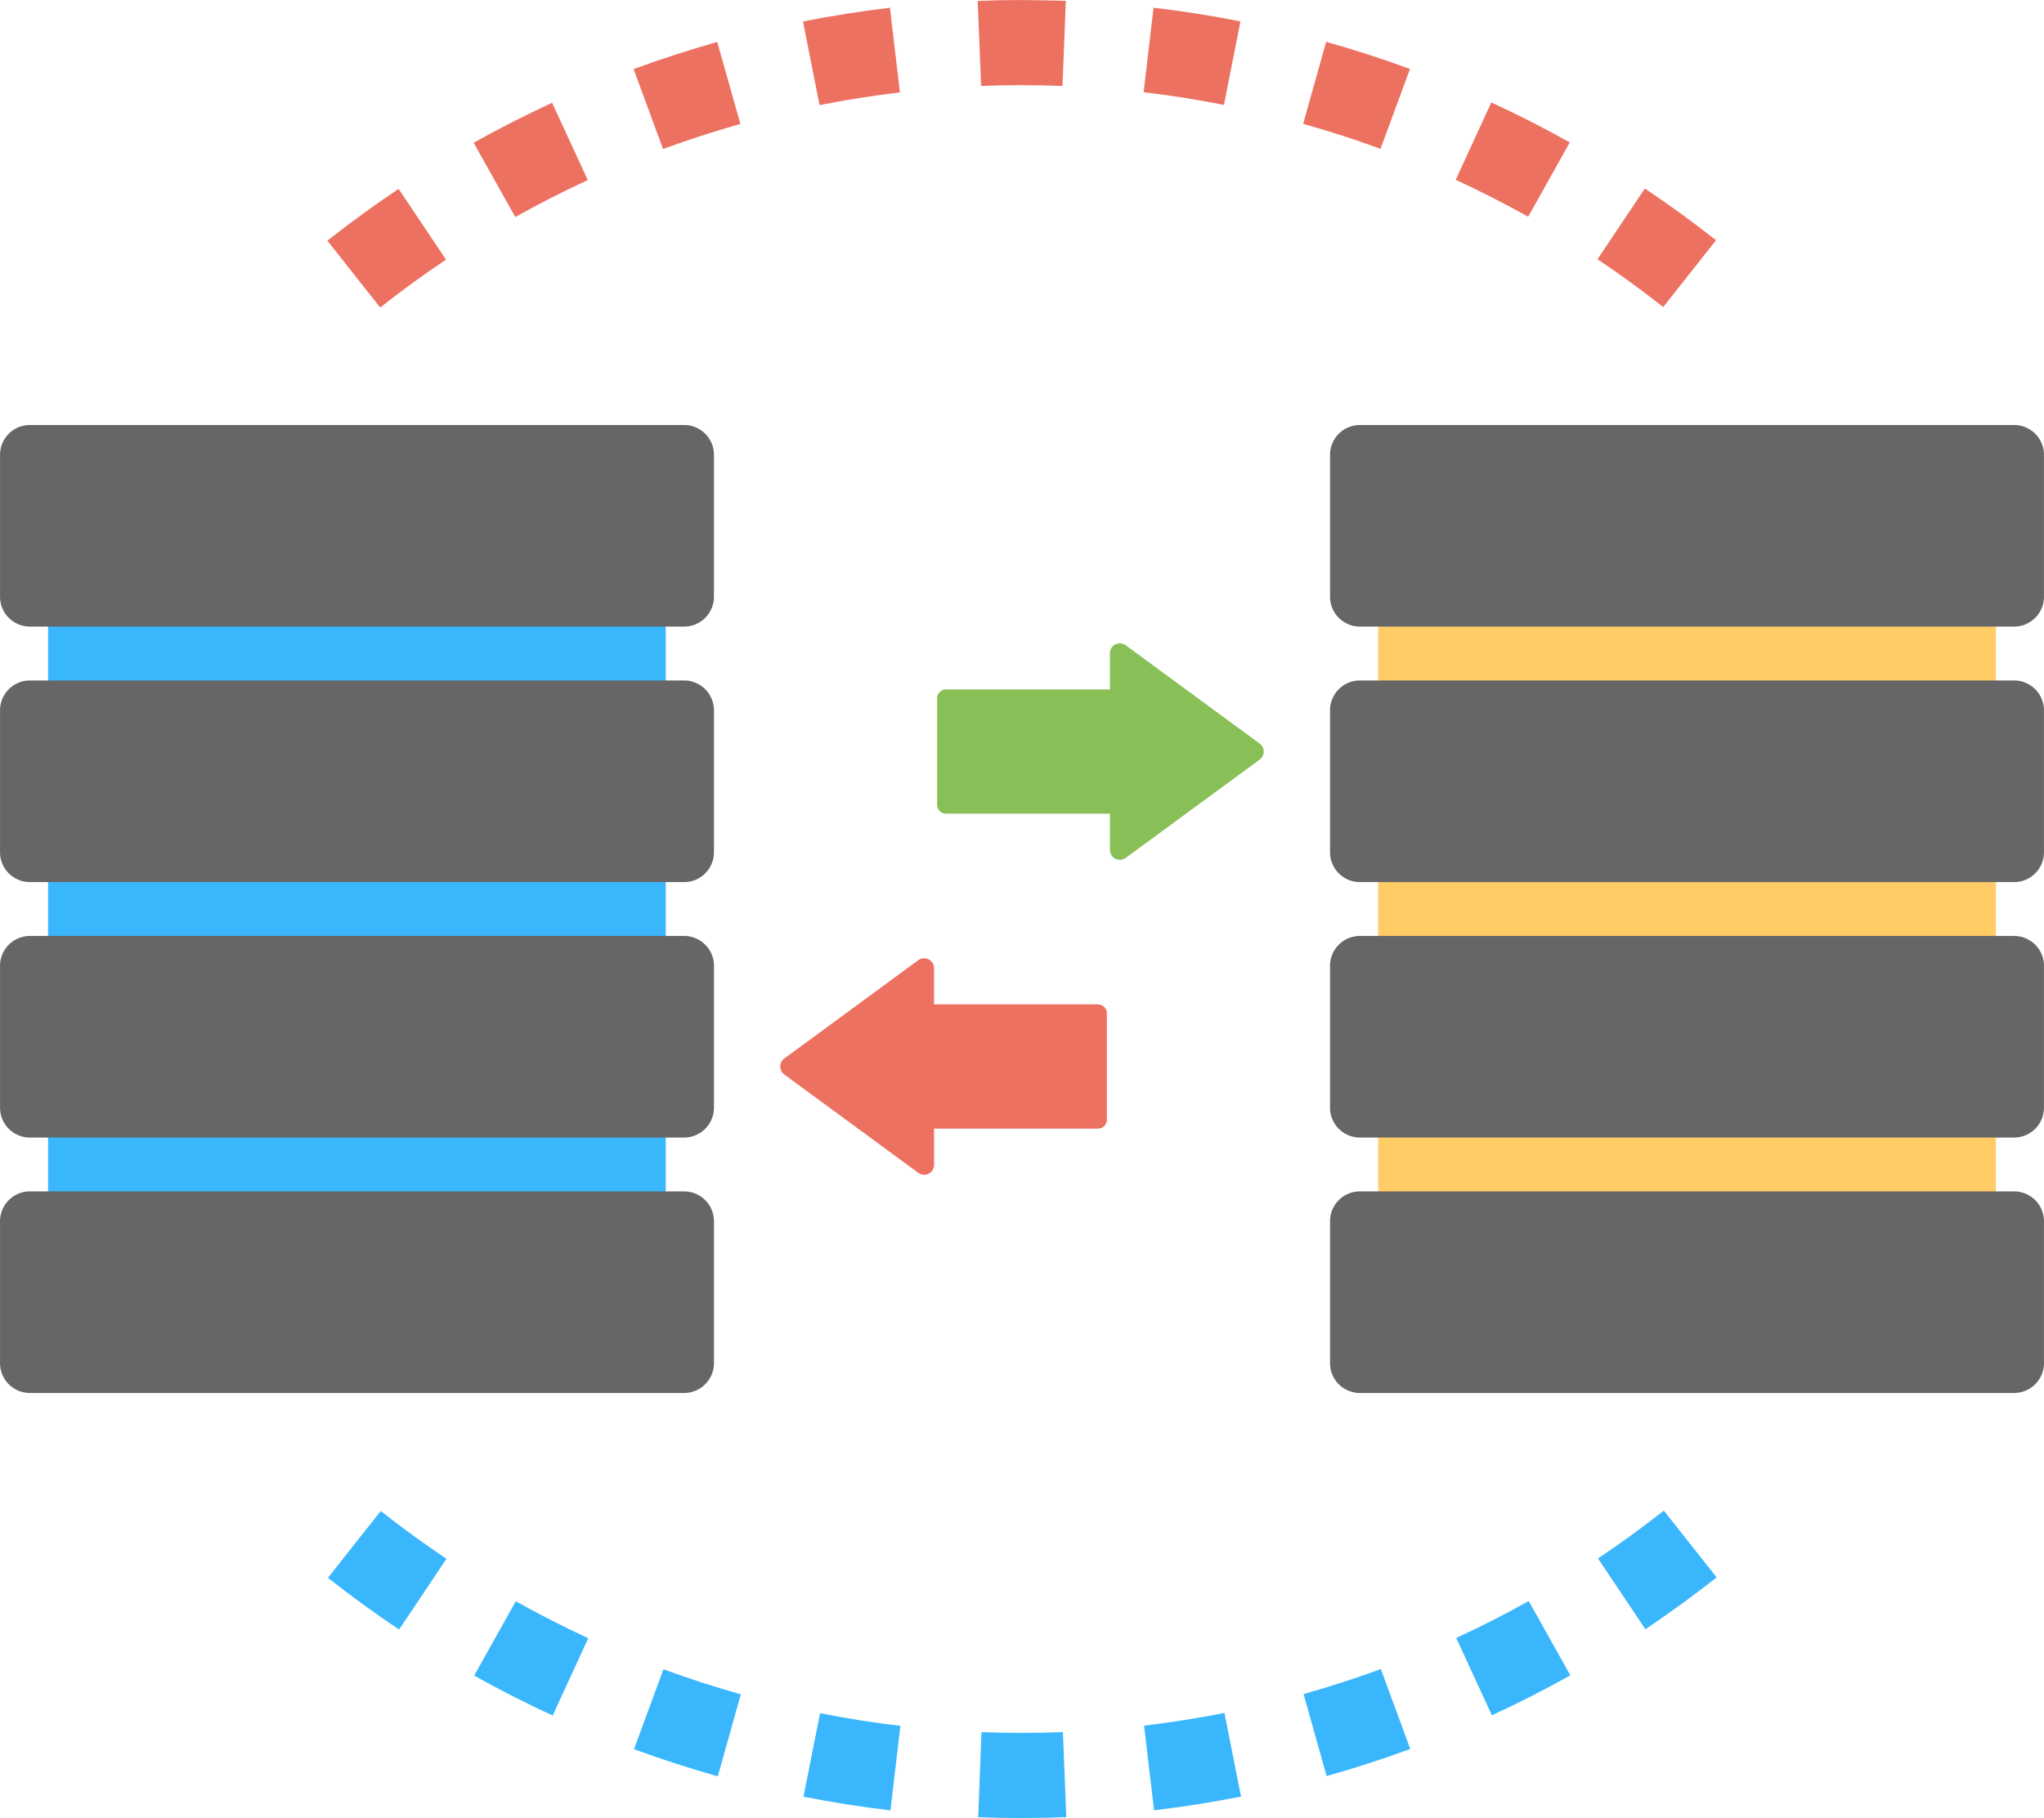 <?xml version="1.0" encoding="UTF-8"?> <svg xmlns="http://www.w3.org/2000/svg" width="68.426" height="60.872" viewBox="0 0 68.426 60.872"><defs><style> .cls-1 { fill: #3ab7fc; } .cls-2 { fill: #666; } .cls-3 { fill: #fc6; } .cls-4 { fill: #88c057; } .cls-5 { fill: #ed7161; } </style></defs><g id="_03-2_icon_Backup_as_a_Service" data-name="03-2 icon Backup as a Service" transform="translate(22476.213 10942.065)"><rect id="Rectangle_15735" data-name="Rectangle 15735" class="cls-1" width="20.679" height="20.547" transform="translate(-22474.604 -10921.902)"></rect><path id="Path_20366" data-name="Path 20366" class="cls-2" d="M23.684,1459.162H1.788a1,1,0,0,0-1,1v4.75a1,1,0,0,0,1,1h21.9a1,1,0,0,0,1-1v-4.75a1,1,0,0,0-1-1" transform="translate(-22477 -12386.997)"></path><path id="Path_20367" data-name="Path 20367" class="cls-2" d="M23.684,1467.716H1.788a1,1,0,0,0-1,1v4.751a1,1,0,0,0,1,1h21.9a1,1,0,0,0,1-1v-4.751a1,1,0,0,0-1-1" transform="translate(-22477 -12386.997)"></path><path id="Path_20368" data-name="Path 20368" class="cls-2" d="M23.684,1476.27H1.788a1,1,0,0,0-1,1v4.75a1,1,0,0,0,1,1h21.9a1,1,0,0,0,1-1v-4.75a1,1,0,0,0-1-1" transform="translate(-22477 -12386.997)"></path><path id="Path_20369" data-name="Path 20369" class="cls-2" d="M23.684,1484.823H1.788a1,1,0,0,0-1,1v4.75a1,1,0,0,0,1,1h21.9a1,1,0,0,0,1-1v-4.75a1,1,0,0,0-1-1" transform="translate(-22477 -12386.997)"></path><rect id="Rectangle_15736" data-name="Rectangle 15736" class="cls-3" width="20.679" height="20.547" transform="translate(-22430.076 -10921.902)"></rect><path id="Path_20370" data-name="Path 20370" class="cls-2" d="M68.212,1459.162h-21.9a1,1,0,0,0-1,1v4.75a1,1,0,0,0,1,1h21.9a1,1,0,0,0,1-1v-4.75a1,1,0,0,0-1-1" transform="translate(-22477 -12386.997)"></path><path id="Path_20371" data-name="Path 20371" class="cls-2" d="M68.212,1467.716h-21.9a1,1,0,0,0-1,1v4.751a1,1,0,0,0,1,1h21.9a1,1,0,0,0,1-1v-4.751a1,1,0,0,0-1-1" transform="translate(-22477 -12386.997)"></path><path id="Path_20372" data-name="Path 20372" class="cls-2" d="M68.212,1476.27h-21.9a1,1,0,0,0-1,1v4.75a1,1,0,0,0,1,1h21.9a1,1,0,0,0,1-1v-4.75a1,1,0,0,0-1-1" transform="translate(-22477 -12386.997)"></path><path id="Path_20373" data-name="Path 20373" class="cls-2" d="M68.212,1484.823h-21.9a1,1,0,0,0-1,1v4.75a1,1,0,0,0,1,1h21.9a1,1,0,0,0,1-1v-4.75a1,1,0,0,0-1-1" transform="translate(-22477 -12386.997)"></path><path id="Path_20374" data-name="Path 20374" class="cls-4" d="M38.472,1473.657l4.486-3.293a.332.332,0,0,0,0-.534l-4.487-3.294a.331.331,0,0,0-.528.266v1.214H32.459a.3.3,0,0,0-.3.3v3.56a.3.3,0,0,0,.3.3h5.484v1.214a.332.332,0,0,0,.528.266" transform="translate(-22477 -12386.997)"></path><path id="Path_20375" data-name="Path 20375" class="cls-5" d="M31.528,1477.081l-4.486,3.294a.332.332,0,0,0,0,.534l4.487,3.293a.331.331,0,0,0,.528-.267v-1.213h5.484a.3.3,0,0,0,.3-.3v-3.56a.3.3,0,0,0-.3-.3H32.056v-1.213a.332.332,0,0,0-.528-.267" transform="translate(-22477 -12386.997)"></path><path id="Path_20376" data-name="Path 20376" class="cls-5" d="M30.913,1448.023l-.334-2.832c-.973.116-1.953.27-2.911.46l.554,2.8c.885-.176,1.792-.319,2.691-.425" transform="translate(-22477 -12386.997)"></path><path id="Path_20377" data-name="Path 20377" class="cls-5" d="M47.988,1447.241c-.915-.337-1.858-.643-2.805-.908l-.771,2.745c.874.246,1.747.527,2.59.839Z" transform="translate(-22477 -12386.997)"></path><path id="Path_20378" data-name="Path 20378" class="cls-5" d="M42.314,1445.648c-.959-.19-1.939-.344-2.911-.458l-.331,2.832c.9.1,1.8.247,2.688.423Z" transform="translate(-22477 -12386.997)"></path><path id="Path_20379" data-name="Path 20379" class="cls-5" d="M25.572,1449.081l-.774-2.744c-.947.267-1.889.573-2.8.909l.985,2.676c.844-.311,1.715-.593,2.591-.841" transform="translate(-22477 -12386.997)"></path><path id="Path_20380" data-name="Path 20380" class="cls-5" d="M15.718,1453.625l-1.587-2.369c-.813.544-1.616,1.129-2.385,1.734l1.768,2.239c.709-.561,1.451-1.1,2.2-1.6" transform="translate(-22477 -12386.997)"></path><path id="Path_20381" data-name="Path 20381" class="cls-5" d="M20.464,1450.962l-1.194-2.589c-.891.411-1.776.861-2.627,1.339l1.394,2.487c.787-.441,1.6-.857,2.427-1.237" transform="translate(-22477 -12386.997)"></path><path id="Path_20382" data-name="Path 20382" class="cls-5" d="M34.976,1447.784H35c.452,0,.9.008,1.356.026l.111-2.849c-.5-.019-1.037-.02-1.492-.028-.488,0-.972.01-1.458.029l.114,2.848q.67-.026,1.345-.026" transform="translate(-22477 -12386.997)"></path><path id="Path_20383" data-name="Path 20383" class="cls-5" d="M58.234,1452.975c-.773-.608-1.574-1.191-2.383-1.732l-1.585,2.37c.748.5,1.489,1.039,2.2,1.6Z" transform="translate(-22477 -12386.997)"></path><path id="Path_20384" data-name="Path 20384" class="cls-5" d="M53.338,1449.7c-.852-.477-1.735-.927-2.627-1.337l-1.192,2.589c.823.38,1.64.8,2.427,1.236Z" transform="translate(-22477 -12386.997)"></path><path id="Path_20385" data-name="Path 20385" class="cls-1" d="M54.282,1497.114l1.587,2.369c.814-.545,1.616-1.129,2.385-1.736l-1.768-2.237c-.709.561-1.451,1.1-2.2,1.6" transform="translate(-22477 -12386.997)"></path><path id="Path_20386" data-name="Path 20386" class="cls-1" d="M39.087,1502.714l.334,2.832c.973-.115,1.953-.27,2.911-.46l-.554-2.8c-.885.175-1.792.318-2.691.424" transform="translate(-22477 -12386.997)"></path><path id="Path_20387" data-name="Path 20387" class="cls-1" d="M11.765,1497.762c.774.61,1.576,1.193,2.383,1.732l1.585-2.37c-.747-.5-1.487-1.037-2.2-1.6Z" transform="translate(-22477 -12386.997)"></path><path id="Path_20388" data-name="Path 20388" class="cls-1" d="M16.661,1501.036c.859.48,1.742.929,2.627,1.337l1.192-2.59c-.818-.377-1.633-.792-2.427-1.236Z" transform="translate(-22477 -12386.997)"></path><path id="Path_20389" data-name="Path 20389" class="cls-1" d="M44.427,1501.656l.771,2.744c.947-.266,1.891-.572,2.8-.908l-.985-2.676c-.845.311-1.717.594-2.591.84" transform="translate(-22477 -12386.997)"></path><path id="Path_20390" data-name="Path 20390" class="cls-1" d="M22.011,1503.5c.915.336,1.858.642,2.805.908l.771-2.746c-.874-.245-1.747-.527-2.59-.838Z" transform="translate(-22477 -12386.997)"></path><path id="Path_20391" data-name="Path 20391" class="cls-1" d="M33.643,1502.928l-.109,2.849q.732.029,1.462.028t1.486-.029l-.112-2.849q-1.362.054-2.727,0" transform="translate(-22477 -12386.997)"></path><path id="Path_20392" data-name="Path 20392" class="cls-1" d="M49.536,1499.776l1.194,2.589c.9-.413,1.78-.863,2.627-1.339l-1.394-2.487c-.783.439-1.6.856-2.427,1.237" transform="translate(-22477 -12386.997)"></path><path id="Path_20393" data-name="Path 20393" class="cls-1" d="M27.685,1505.09c.961.19,1.941.345,2.912.458l.332-2.832c-.9-.1-1.8-.247-2.69-.423Z" transform="translate(-22477 -12386.997)"></path></g></svg> 